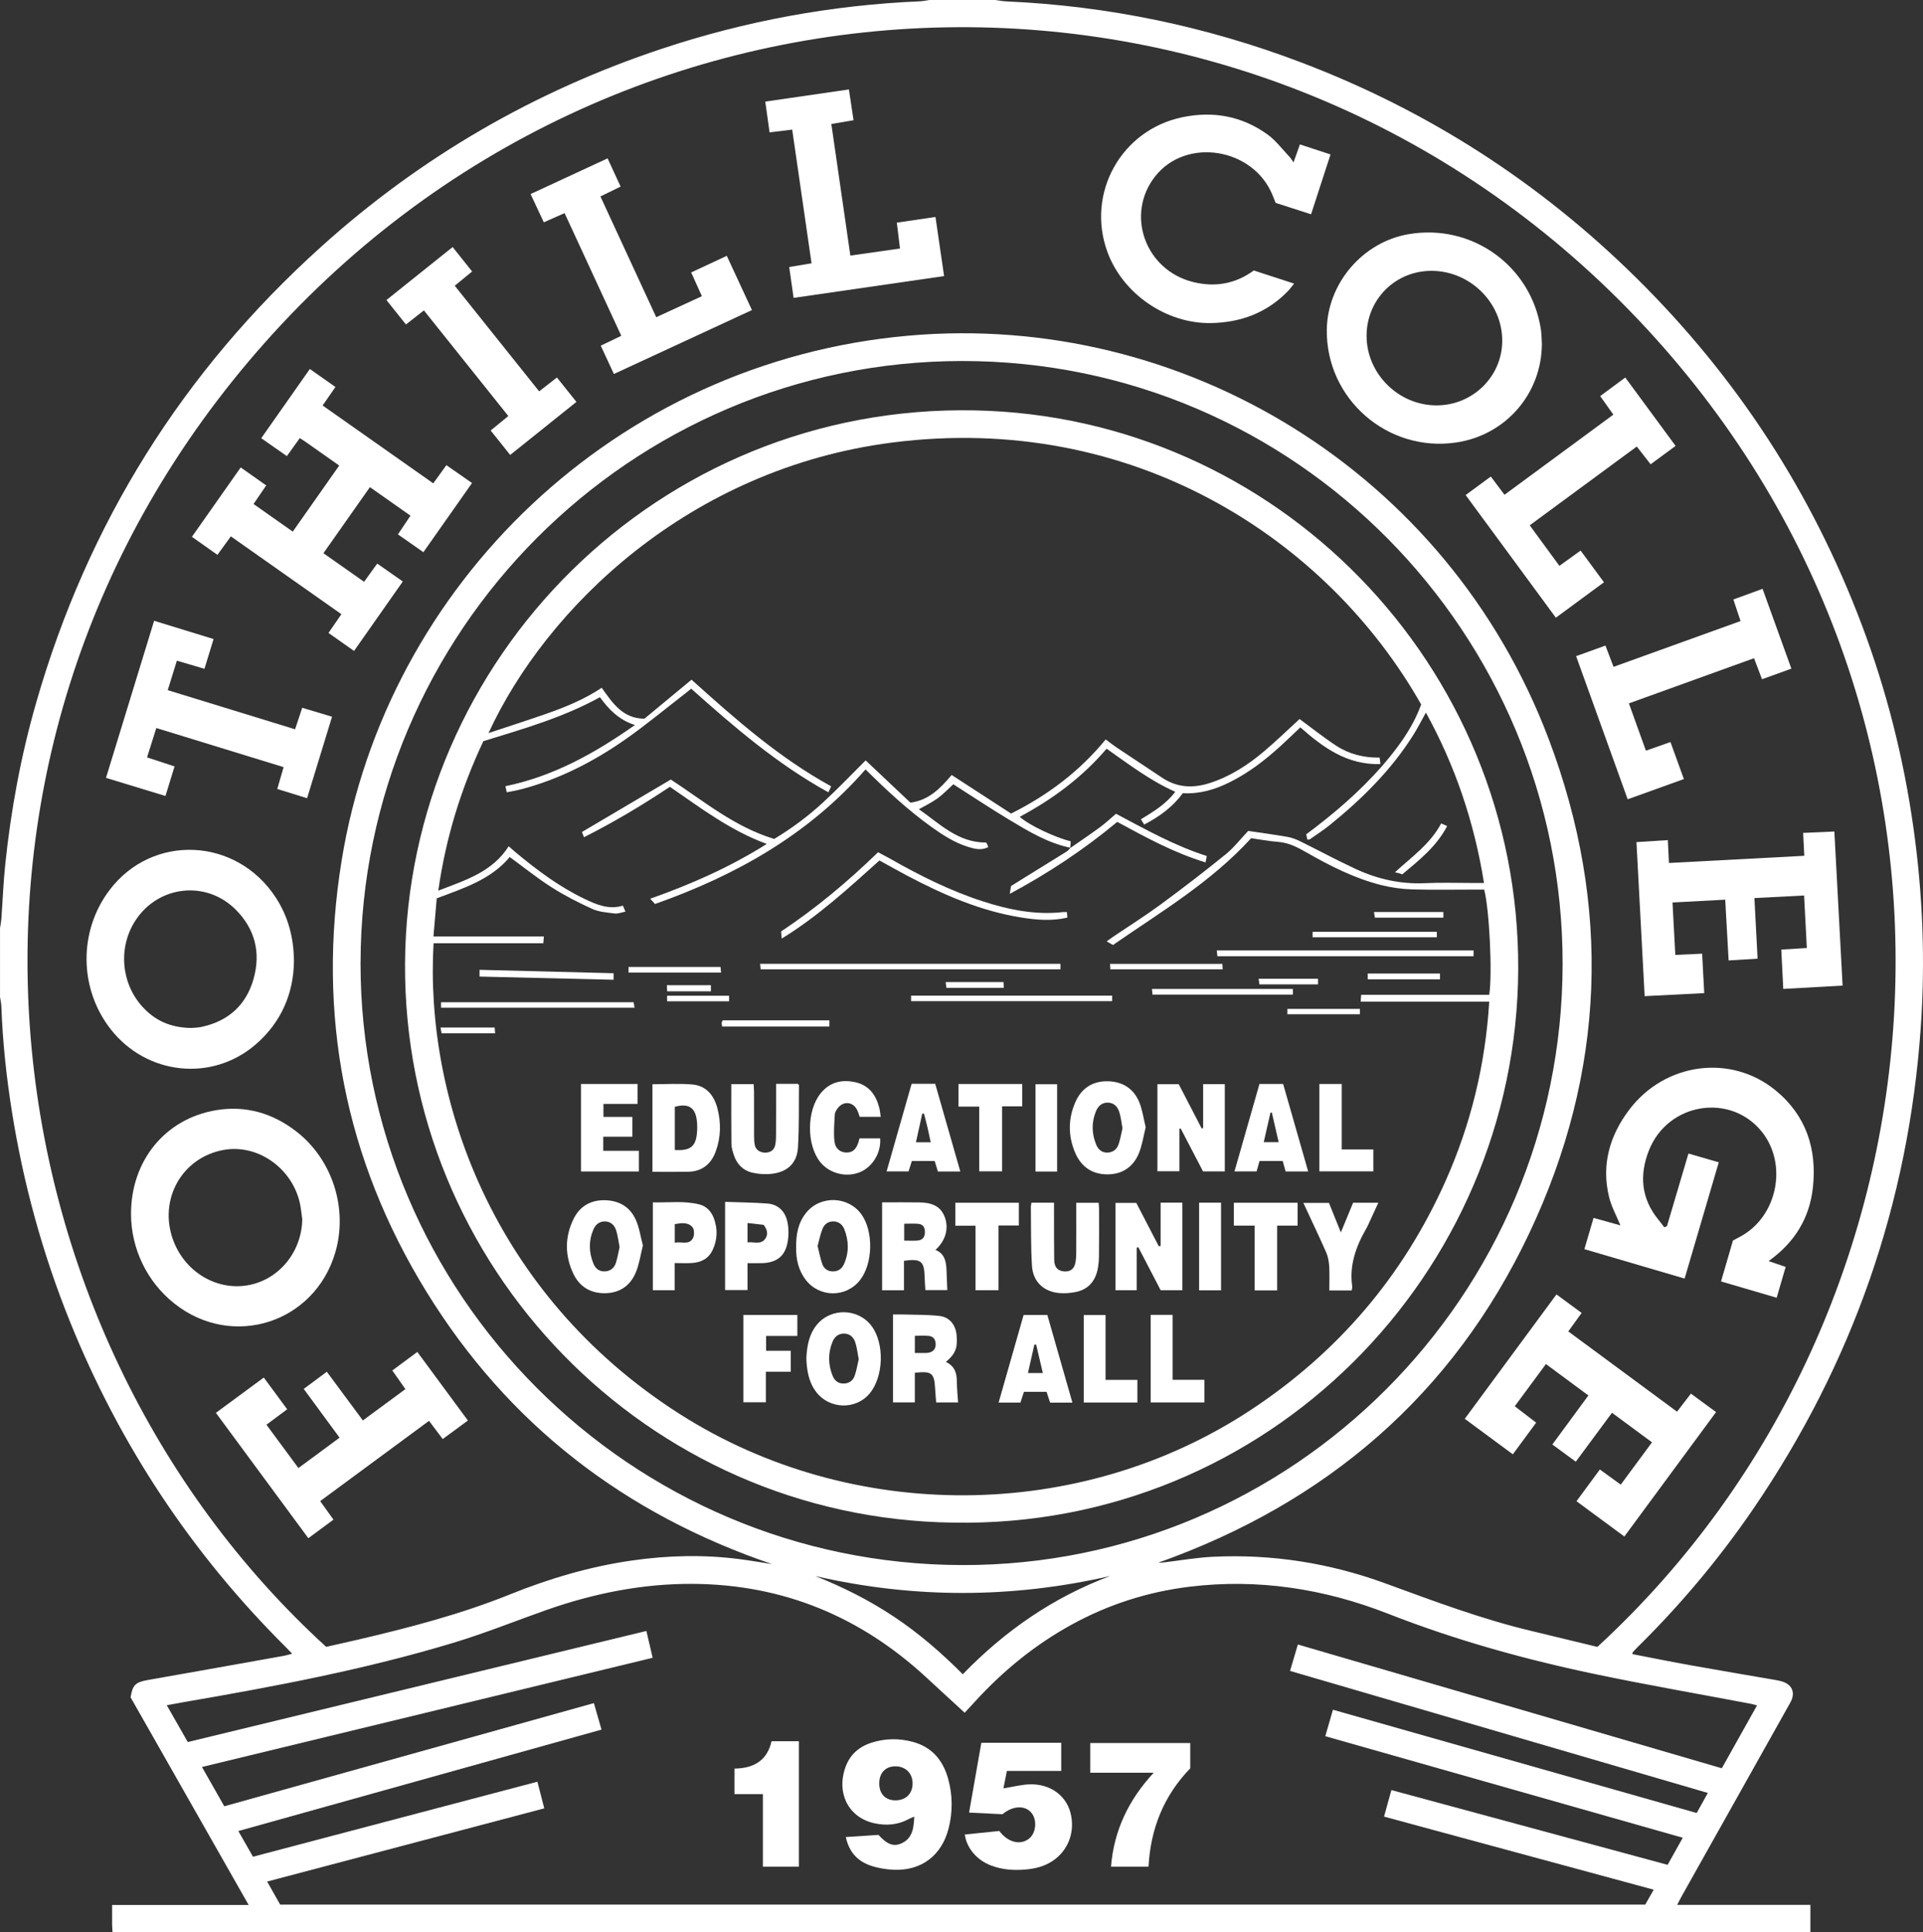 <?xml version="1.0" encoding="UTF-8"?><svg id="Calque_2" xmlns="http://www.w3.org/2000/svg" viewBox="0 0 837.26 841.06"><rect x="0" y="0" width="837.26" height="841.06" fill="#333333" stroke="none"/><defs><style>.cls-1{fill:#fff;}</style></defs><g id="Calque_1-2"><g><path class="cls-1" d="m433.24,0c1.6.2,3.2.53,4.8.6,44.23,1.94,87.02,10.84,128.4,26.54,55.32,21,104.02,52.37,146.1,93.93,43.63,43.1,76.34,93.37,98.02,150.77,10.83,28.67,18.28,58.21,22.55,88.58,4.06,28.89,5.2,57.9,3.16,86.97-5.34,76.35-29.69,146.16-72.89,209.35-14.87,21.75-31.74,41.85-50.52,60.34-.66.65-1.3,1.33-1.91,2.02-.13.15-.11.43-.22.89,8.55,1.65,17.07,3.38,25.63,4.91,12.23,2.19,24.48,4.24,36.73,6.36.91.16,1.83.34,2.72.61,4.57,1.37,6.04,4.99,3.68,9.21-9.25,16.52-18.52,33.03-27.79,49.54-6.48,11.55-12.96,23.09-19.44,34.64-.61,1.09-1.17,2.22-2.03,3.87h58v11.94H49c-.07-1.16-.18-2.18-.19-3.19-.03-2.76,0-5.53,0-8.7h59.45c-17.39-30.57-34.43-60.53-51.4-90.38.87-5.46,2.16-6.6,7.56-7.55,19.78-3.47,39.56-7.01,59.33-10.55,1.02-.18,2.01-.52,3.46-.9-1.07-1.1-1.92-2.01-2.8-2.88-41.01-40.78-72.29-88.02-93.94-141.64-11.96-29.62-20.35-60.25-25.34-91.79-2.38-15.04-3.99-30.18-4.53-45.42-.05-1.37-.38-2.73-.59-4.1,0-10,0-20,0-30,.2-1.37.49-2.72.59-4.1.57-7.88.87-15.79,1.69-23.64,2.48-23.84,6.84-47.33,13.46-70.38,22.41-78.02,63.84-144.2,124.13-198.5,43.39-39.09,92.93-67.74,148.34-86.15C324.67,9.09,362.13,2.21,400.54.57c1.37-.06,2.73-.38,4.1-.57,9.53,0,19.07,0,28.6,0Zm262.26,716.84c159.11-146.35,180.14-406.87,17.5-577.99C548.04-34.73,274.16-29.47,115.5,148.94c-157.78,177.42-124.24,430.32,26.52,567.89,4.31-.98,8.83-1.97,13.34-3.02,22.62-5.29,45.1-11.11,66.69-19.82,17.2-6.93,34.84-12.14,53.22-14.76,15.61-2.23,31.26-2.61,46.92-.56,4.67.61,9.32,1.42,13.98,2.14-64.16-21.8-114.91-60.78-150.49-118.53-35.6-57.8-47.78-120.7-36.94-187.67,19.39-119.84,119.07-217.27,246.9-228.51,119.28-10.49,234.61,59.17,278.62,175.49,27.48,72.62,24.8,145.16-8.51,215.37-33.3,70.21-88.26,117.18-161.36,143.21,1.01.08,1.91-.05,2.82-.16,6.92-.82,13.82-2.04,20.76-2.38,25.86-1.28,51.03,2.74,75.28,11.6,20.83,7.61,41.56,15.43,63.18,20.6,9.7,2.32,19.39,4.68,29.07,7.02Zm-433.6,36.01c-52.85,14.76-105.33,29.41-158.13,44.15,2.24,3.92,4.28,7.5,6.38,11.18,41.46-10.93,82.56-21.77,123.83-32.65,1.07,4.16,1.99,7.71,2.99,11.6-40.3,10.64-80.31,21.2-120.66,31.86,2.05,3.62,3.86,6.82,5.68,10.04h594.33c1.15-2.03,2.29-4.03,3.69-6.5-39.23-10.63-78.16-21.17-117.41-31.81,1.1-3.98,2.13-7.69,3.2-11.55,40.31,10.91,80.17,21.69,120.27,32.54,2.23-3.99,4.34-7.77,6.59-11.79-52.14-14.81-103.78-29.47-155.64-44.2,1.16-3.99,2.2-7.6,3.33-11.52,53.01,15.04,105.65,29.98,158.38,44.95,1.66-2.99,3.16-5.68,4.85-8.73-60.92-17.79-121.33-35.43-181.9-53.12,1.2-4.04,2.27-7.67,3.4-11.5,61.7,18.01,123.05,35.92,184.58,53.88,5.13-9.15,10.15-18.11,15.32-27.34-1.09-.31-1.73-.55-2.38-.67-22.24-4.21-44.56-8.09-66.72-12.69-31.17-6.47-61.77-14.92-91.51-26.57-27.75-10.86-56.63-15.4-86.49-11.75-18.19,2.23-35.34,7.72-51.4,16.55-15.94,8.76-29.83,20.12-42.07,33.54-1.7,1.87-3.43,3.71-4.4,4.76-5.7-5.25-11.19-10.27-16.65-15.32-28.69-26.54-62.46-40.53-101.65-40.78-21.95-.14-43.18,4.13-63.83,11.39-13.46,4.74-26.73,10.11-40.37,14.23-38.52,11.64-78.01,19.08-117.61,25.88-2.32.4-4.63.84-7.29,1.33,3.24,5.67,6.15,10.79,9.14,16.02,66.67-16.14,133.05-32.22,199.68-48.35.98,4.18,1.83,7.83,2.73,11.68-65.6,15.89-130.68,31.65-196.23,47.53,3.34,5.88,6.52,11.46,9.72,17.1,53.79-15.01,107.19-29.91,160.92-44.9,1.1,3.82,2.12,7.35,3.32,11.53Zm-104.93-333.8c-.07,144.2,117.42,261.91,261.99,262.18,143.79.28,261.26-117.08,261.39-261.64.13-143.7-116.04-262.53-261.44-262.45-144.83.08-261.64,118.02-261.93,261.91Zm262.22,309.7c18.46-19.03,39.5-33.54,64.16-42.76-42.83,9.81-85.57,9.85-128.37.02,12.06,4.8,23.52,10.55,34.27,17.71,10.77,7.17,20.51,15.57,29.93,25.03Z"/><path class="cls-1" d="m725.78,533.72c3.08-10.41,6.17-20.83,9.36-31.62,4.42,1.28,8.6,2.49,13.2,3.82-4.96,16.89-9.85,33.53-14.87,50.6-14.58-4.28-28.9-8.48-43.64-12.8,1.34-4.57,2.62-8.95,3.99-13.61,4.11,1.14,7.95,2.22,11.7,3.26-1.73-4.22-3.91-8.11-4.93-12.29-3.44-14.05.22-26.75,8.76-38.04,15.55-20.55,44.19-24.4,63.69-8.46,13.34,10.91,18.11,25.55,16.28,42.33-1.45,13.26-7.88,23.88-19.29,32,2.65.91,4.87,1.66,7.43,2.54-1.3,4.47-2.55,8.76-3.91,13.41-8.1-2.37-15.95-4.67-24.22-7.09,1.74-5.97,3.44-11.82,5.19-17.83,1.07-.57,2.19-1.15,3.3-1.75,16-8.66,20.64-31.32,9.32-45.51-13.68-17.14-41-12.74-49.21,8.07-4.22,10.69-3.41,20.95,4.14,30.15.88,1.08,1.7,2.2,2.55,3.3.39-.16.77-.33,1.16-.49Z"/><path class="cls-1" d="m147.69,202.64c-5.14-3.63-9.88-6.97-14.63-10.3-.74-.52-1.53-.98-2.54-1.64-1.87,2.61-3.67,5.12-5.62,7.83-3.77-2.63-7.27-5.07-11.16-7.79,7.03-10.01,14-19.92,21.17-30.13,3.74,2.63,7.3,5.14,11.14,7.84-1.88,2.71-3.63,5.24-5.58,8.05,16.14,11.36,32.07,22.56,48.17,33.89,1.94-2.68,3.69-5.11,5.71-7.91,3.7,2.57,7.33,5.1,11.17,7.77-7.16,10.18-14.09,20.03-21.18,30.11-3.76-2.63-7.25-5.08-11.08-7.76,1.81-2.69,3.52-5.25,5.46-8.14-5.84-4.11-11.58-8.14-17.66-12.42-6.74,9.58-13.34,18.95-20.24,28.76,5.92,4.16,11.74,8.25,17.7,12.44,1.97-2.73,3.72-5.17,5.72-7.93,3.71,2.6,7.27,5.09,11.14,7.8-7.11,10.12-14.09,20.06-21.23,30.23-3.79-2.67-7.35-5.18-11.12-7.83,1.88-2.74,3.63-5.29,5.61-8.17-15.98-11.25-31.91-22.45-48.13-33.87-1.97,2.72-3.85,5.31-5.84,8.04-3.78-2.67-7.35-5.19-11.11-7.85,7.17-10.2,14.16-20.13,21.24-30.19,3.82,2.69,7.32,5.15,11.11,7.82-1.82,2.67-3.56,5.22-5.52,8.09,5.73,4.03,11.28,7.93,17.08,12.02,6.78-9.65,13.38-19.03,20.22-28.76Z"/><path class="cls-1" d="m127.98,418.73c-.24,13.67-5.45,26.2-16.65,35.88-18.99,16.42-47.43,13.39-63.09-6.56-13.85-17.64-14.1-42.66-.61-60.55,18.66-24.75,55.28-23.14,72.45,3.19,5.19,7.96,7.9,17.23,7.9,28.04Zm-44.61,28.71c1.01-.1,2.9-.11,4.69-.52,11.42-2.56,19.07-9.45,22.29-20.67,3.31-11.54.71-21.95-7.85-30.44-12.76-12.65-33.29-10.41-43.3,4.5-7.77,11.57-6.69,27.34,2.71,37.78,5.48,6.09,12.36,9.29,21.47,9.35Z"/><path class="cls-1" d="m671.32,149.67c-.06,21.68-15.74,39.76-37.31,42.94-29.91,4.42-56.76-19.02-56.33-49.16.29-20.19,15.71-38.15,35.67-41.53,27.61-4.69,53.35,13.85,57.55,41.5.31,2.06.29,4.17.42,6.26Zm-76.32-3.51c-.01,16.54,13.93,30.35,30.57,30.29,15.66-.06,28.36-12.51,28.49-27.94.14-16.6-13.86-30.55-30.7-30.62-15.83-.06-28.34,12.41-28.36,28.27Z"/><path class="cls-1" d="m57.05,528.29c0-23.07,14.88-41.39,37.12-45.07,12.91-2.13,24.67,1.34,34.98,9.38,15.63,12.19,22.42,33.53,16.83,52.57-9.04,30.8-44.89,42.18-70.05,22.23-11.93-9.46-18.89-23.88-18.89-39.12Zm74.56,2.54c-.37-2.52-.54-5.09-1.14-7.55-3.66-15.24-18.6-25.42-33.21-22.73-18.06,3.33-28.27,21.52-21.93,39.07,4.97,13.75,18.57,22.12,32.29,19.87,13.63-2.24,23.7-14.37,23.98-28.65Z"/><path class="cls-1" d="m658.67,633.01c-7.12-5.26-13.84-10.22-20.92-15.44,13.33-18.08,26.53-36,39.92-54.15,3.76,2.77,7.28,5.35,10.96,8.06-1.97,2.73-3.79,5.25-5.81,8.05,15.76,11.63,31.44,23.2,47.35,34.94,1.98-2.58,3.87-5.04,6.04-7.86,3.6,2.64,7.11,5.21,10.95,8.03-13.33,18.08-26.52,35.98-39.93,54.16-7.02-5.17-13.81-10.17-20.84-15.36,3.39-4.6,6.67-9.06,10.17-13.81,3.01,2.18,5.88,4.26,9.1,6.59,4.51-6.11,8.95-12.11,13.61-18.42-5.87-4.33-11.45-8.45-17.43-12.86-5.24,7.08-10.39,14.04-15.75,21.29-3.34-2.45-6.59-4.82-10.21-7.48,5.2-7.07,10.32-14.04,15.69-21.35-6.14-4.54-12.15-8.98-18.48-13.67-4.55,6.16-8.94,12.1-13.57,18.37,3.14,2.41,6.13,4.7,9.31,7.14-3.38,4.59-6.67,9.05-10.14,13.77Z"/><path class="cls-1" d="m785.57,372.51c-.18-3.56-.32-6.55-.49-9.97,4.59-.21,8.93-.4,13.59-.61,1.2,22.48,2.39,44.59,3.59,67.07-8.67.48-17.06.95-25.84,1.45-.29-5.85-.57-11.36-.86-17.12,3.84-.24,7.27-.45,11.12-.69-.4-7.67-.78-15.02-1.19-22.85-7.28.37-14.28.73-21.63,1.11.46,8.87.91,17.41,1.38,26.39-4.19.25-8.17.49-12.61.76-.5-8.87-.98-17.4-1.48-26.45-7.61.41-15.06.81-22.95,1.23.41,7.73.81,15.18,1.22,22.82,4.04-.19,7.61-.35,11.68-.54.3,5.72.6,11.22.91,17.17-8.64.44-17.05.87-25.94,1.32-1.2-22.44-2.37-44.55-3.57-67.05,4.67-.3,9.24-.59,13.66-.88.16,3.27.31,6.31.49,9.96,19.69-1.04,39.09-2.07,58.91-3.12Z"/><path class="cls-1" d="m563.2,70.68c.99-2.78,1.82-5.13,2.77-7.82,4.45,1.46,8.78,2.87,13.33,4.36-2.86,8.8-5.62,17.26-8.47,26.05-5.3-1.71-10.35-3.33-15.44-4.97-.45-1.14-.86-2.21-1.3-3.28-8.39-20.7-37.66-25.42-51.15-8.25-13.03,16.58-4.35,40.82,16.55,45.99,9.38,2.32,18.22.93,26.4-5.03,5.61,1.82,11.3,3.67,17.55,5.71-1.12,1.36-1.89,2.46-2.81,3.4-9.1,9.33-20.39,13.51-33.21,13.78-19.48.4-38.48-12.63-45.21-30.82-9.44-25.53,5.86-53.22,32.56-58.77,13.4-2.79,25.96-.53,37.1,7.51,3.6,2.6,6.37,6.35,9.48,9.61.61.64,1.05,1.43,1.86,2.55Z"/><path class="cls-1" d="m142.29,597.08c5.29,7.13,10.39,14.02,15.7,21.2,6.16-4.53,12.19-8.98,18.52-13.64-1.9-2.7-3.72-5.3-5.7-8.11,3.65-2.7,7.16-5.3,10.89-8.07,7.4,10.04,14.62,19.82,22.02,29.85-3.73,2.74-7.25,5.33-10.97,8.07-1.97-2.63-3.84-5.11-5.95-7.93-15.83,11.67-31.49,23.21-47.4,34.94,1.91,2.65,3.71,5.17,5.79,8.06-3.53,2.61-7.03,5.2-10.94,8.09-13.44-18.22-26.77-36.29-40.25-54.57,6.99-5.15,13.79-10.16,20.85-15.36,3.45,4.67,6.73,9.13,10.19,13.81-3.05,2.27-5.9,4.39-9.03,6.72,4.7,6.36,9.22,12.49,13.92,18.86,6.07-4.48,11.91-8.79,17.92-13.22-5.3-7.21-10.37-14.1-15.61-21.23,3.35-2.49,6.5-4.83,10.06-7.47Z"/><path class="cls-1" d="m67.1,270.21c8.76,2.69,17.15,5.27,25.89,7.95-1.36,4.42-2.63,8.58-3.97,12.95-4.05-1.19-7.81-2.29-12.01-3.53-1.32,4.27-2.61,8.41-3.98,12.83,18.54,5.69,36.81,11.3,55.45,17.03,1.01-3.06,1.98-5.98,3.1-9.36,4.27,1.28,8.42,2.52,12.99,3.89-3.66,11.93-7.24,23.62-10.87,35.47-4.45-1.38-8.63-2.67-12.98-4.02.95-3.25,1.81-6.22,2.76-9.51-18.46-5.67-36.72-11.27-55.42-17.02-1.36,4.3-2.64,8.33-4.04,12.78,4.01,1.32,7.9,2.59,11.98,3.93-1.33,4.32-2.58,8.38-3.96,12.87-8.62-2.63-17.01-5.18-25.89-7.89,6.96-22.72,13.87-45.28,20.95-68.37Z"/><path class="cls-1" d="m371.63,52.33c-3.31.56-6.25,1.06-9.67,1.64,2.74,18.97,5.47,37.86,8.28,57.28,7.31-1.04,14.35-2.04,21.61-3.08-.48-3.88-.91-7.39-1.38-11.26,5.67-.84,11.03-1.63,16.83-2.48,1.25,8.55,2.48,16.98,3.75,25.74-21.95,3.18-43.52,6.31-65.52,9.49-.64-4.5-1.26-8.89-1.91-13.43,3.4-.57,6.34-1.06,9.72-1.62-2.82-19.47-5.6-38.71-8.42-58.19-3.42.41-6.49.78-9.85,1.19-.63-4.47-1.23-8.78-1.88-13.39,12.28-1.78,24.18-3.51,36.42-5.29.67,4.48,1.3,8.68,2.01,13.39Z"/><path class="cls-1" d="m264.53,68.91c1.97,4.27,3.76,8.15,5.68,12.31-2.95,1.44-5.72,2.79-8.79,4.29,8.08,17.47,16.09,34.8,24.3,52.56,6.67-3.07,13.15-6.05,19.87-9.14-1.57-3.49-3.02-6.73-4.66-10.35,5.12-2.38,10.11-4.71,15.51-7.22,3.66,7.89,7.24,15.61,10.95,23.6-20.1,9.31-39.96,18.5-60.11,27.83-1.96-4.22-3.8-8.18-5.72-12.33,2.98-1.43,5.78-2.77,8.94-4.29-8.26-17.86-16.41-35.5-24.69-53.41-3.05,1.35-5.88,2.61-9.04,4.01-1.9-4.05-3.74-8-5.76-12.3,11.14-5.16,22.15-10.26,33.53-15.54Z"/><path class="cls-1" d="m686.25,285.6c4.45-1.6,8.45-3.05,12.75-4.6,1.18,3.1,2.28,5.98,3.53,9.26,18.42-6.64,36.69-13.22,55.3-19.93-1.05-3.13-2.02-6.05-3.14-9.39,4.17-1.52,8.24-3.01,12.72-4.64,4.2,11.63,8.31,23.02,12.54,34.74-4.35,1.57-8.45,3.04-12.78,4.61-1.19-3.13-2.28-6.02-3.48-9.15-18.21,6.57-36.17,13.05-54.48,19.66,2.51,6.97,4.93,13.68,7.41,20.59,3.68-1.29,7.04-2.48,10.69-3.76,1.93,5.34,3.82,10.53,5.84,16.11-8.18,2.95-16.19,5.83-24.47,8.81-7.55-20.94-14.93-41.43-22.45-62.3Z"/><path class="cls-1" d="m638.13,215.49c3.83-2.82,7.28-5.36,10.96-8.07,1.99,2.64,3.85,5.12,5.96,7.94,15.83-11.65,31.5-23.19,47.39-34.88-1.92-2.7-3.71-5.23-5.73-8.07,3.56-2.64,7.07-5.24,10.92-8.09,7.31,9.94,14.5,19.7,21.91,29.77-3.69,2.71-7.11,5.24-10.87,8-1.98-2.54-3.87-4.96-6.03-7.73-15.47,11.38-30.85,22.7-46.61,34.3,4.3,5.86,8.51,11.62,12.92,17.64,3.12-2.24,6.08-4.37,9.24-6.65,3.45,4.69,6.74,9.15,10.16,13.8-7.03,5.17-13.83,10.18-20.94,15.42-13.1-17.8-26.08-35.44-39.28-53.38Z"/><path class="cls-1" d="m168.24,130.61c9.64-7.72,19.14-15.32,28.84-23.08,2.83,3.54,5.55,6.96,8.48,10.64-2.58,2.12-4.97,4.07-7.57,6.2,12.29,15.38,24.44,30.58,36.75,45.97,2.59-2.02,5.04-3.92,7.74-6.02,2.85,3.57,5.58,6.98,8.49,10.62-9.67,7.74-19.16,15.33-28.84,23.08-2.85-3.57-5.6-7-8.5-10.63,2.61-2.14,5.09-4.16,7.69-6.3-12.33-15.42-24.49-30.63-36.76-45.98-2.68,2.11-5.13,4.02-7.81,6.13-2.87-3.58-5.59-6.99-8.5-10.63Z"/><path class="cls-1" d="m368.27,799.61c4.95-.32,9.67-.63,14.21-.93,3.79,4.16,6.6,5.27,10.1,3.64,4.75-2.2,5.26-6.61,5.48-11.59-1.07.47-1.87.75-2.61,1.15-4.63,2.49-9.6,2.82-14.58,1.77-11.27-2.37-16.76-12.89-12.84-24.23,1.93-5.6,5.91-9.11,11.41-10.87,6.01-1.92,12.13-1.99,18.22-.3,8.18,2.27,12.91,8.02,15.12,15.88,2.01,7.16,2.08,14.46.24,21.72-2.99,11.77-11.87,18.55-23.99,18-3.43-.16-6.97-.75-10.2-1.88-5.59-1.97-9.22-6-10.56-12.35Zm14.55-23.57c-.09,4.57,2.45,7.44,6.71,7.59,4.55.15,7.63-2.6,7.8-6.98.18-4.56-2.84-7.76-7.39-7.82-4.27-.06-7.04,2.75-7.12,7.21Z"/><path class="cls-1" d="m420.07,798.51c5.04-.52,10.07-1.03,15.02-1.54,3.71,4.95,9.06,6.32,12.88,3.39,3.16-2.42,3.71-8.21,1.07-11.34-2.79-3.31-8.08-3.09-12.57.66-4.57-.23-9.31-.46-14.54-.72,1.8-10.23,3.55-20.21,5.34-30.39h34.78v12.26h-23.66c-.56,2.81-1.06,5.37-1.5,7.59,4.03-.63,7.94-1.7,11.86-1.76,8.5-.12,15.2,4.81,17.23,12.04,2.33,8.34-.74,16.77-7.79,21.38-3.49,2.29-7.38,3.28-11.49,3.65-5.16.47-10.23.13-15.1-1.69-6.24-2.33-10.75-7.61-11.53-13.54Z"/><path class="cls-1" d="m518.22,758.69v11.02c-11.53,11.93-17.28,26.27-18.16,42.81h-16.34c1.29-15.76,7.62-29.06,18.6-40.91h-27.63v-12.92h43.53Z"/><path class="cls-1" d="m347.83,812.53h-15.68v-31.6h-12.38v-11.11c8.23-.11,14.22-3.34,16.16-11.92h11.89v54.63Z"/><path class="cls-1" d="m415.18,662.76c-133.83-1.72-239.61-111.8-238.83-243.41.79-132.49,110.21-243.49,248.03-240.72,131.58,2.64,237.1,111.07,236.64,243.03-.46,132.93-109.27,243.47-245.84,241.1Zm-54.5-317.89c-22.32-12.29-41.12-28.5-59.74-45.11-.83.68-1.53,1.27-2.26,1.83-8.92,6.88-17.59,14.13-26.83,20.55-13.71,9.52-28.47,17.07-44.73,21.36-2.09.55-4.24.9-6.46,1.37-.26-1.15-.42-1.88-.6-2.66,20.95-4.31,38.9-14.34,56.39-26.63-6.98-2.22-11.38-6.78-15.25-12.11-16.05,8.89-33.49,13.81-50.75,19.15-9.7,20.62-16.34,41.96-19.62,65.05,11.96-4.59,23.59-8.18,30.64-19.31,1.07.93,2.01,1.78,2.99,2.6,9.31,7.75,18.98,14.99,29.95,20.26,5.23,2.51,10.61,4.86,16.8,2.99.35.85.65,1.54,1.1,2.61-1.73.32-3.23.96-4.62.79-3.31-.41-6.84-.63-9.8-1.98-6.11-2.76-12.13-5.86-17.79-9.46-6.24-3.97-12.03-8.65-18.16-13.13-8.21,9.84-20.07,13.56-31.79,17.98-.47,5.46-.93,10.83-1.43,16.61h48.08c-.09,1.12-.16,1.85-.25,2.94h-47.78c-3.85,67.21,25.23,152.59,107.04,204.83,74.53,47.59,174.22,47.59,249.02-1.85,37.7-24.92,65.99-57.98,84.46-99.27,11.09-24.79,17.42-50.76,19.11-78.29h-55.98c.08-1.1.14-1.84.23-2.98h55.75c1.43-9.11.07-37.25-2.2-45.8-1.16,0-2.41,0-3.67,0-9.19,0-18.38.19-27.55-.08-4.48-.13-9.04-.75-13.39-1.83-11.7-2.91-22.39-8.33-32.79-14.28-3.87-2.21-7.66-4.2-12.23-4.56-4.13-.32-8.23-1.1-11.83-1.61-17.62,19.29-39.44,32.13-60.15,46.48-.95-.53-1.7-.95-2.75-1.55,1.22-.88,2.12-1.58,3.07-2.21,6.83-4.62,13.83-9.02,20.47-13.9,9.54-7.02,18.95-14.24,28.15-21.7,3.65-2.95,6.59-6.78,9.93-10.29,5.6.83,11.36,1.6,17.08,2.59,1.89.33,3.77,1.05,5.5,1.9,8.12,3.99,16.09,8.31,24.3,12.11,9.5,4.39,19.49,6.63,30.09,6.14,7.31-.34,14.65-.07,21.97-.07h3.73c-4.24-26.42-12.49-50.9-25.3-74.18-2,3.58-3.57,6.7-5.42,9.64-9.71,15.45-22.5,28.06-36.6,39.44-2.71,2.18-5.65,4.07-8.51,6.07-.23.16-.62.1-1.06.15-.2-.84-.37-1.58-.54-2.3,1.47-1.11,2.77-2.08,4.06-3.07,11.93-9.17,23.06-19.18,32.55-30.91,5.57-6.89,10.45-14.2,13.46-22.54-40.98-72.34-125.87-127.35-230.21-114.03-88.43,11.29-150.73,71.92-175.86,126.47,8.82-2.93,17.17-5.6,25.45-8.5,8.3-2.91,16.42-6.28,23.83-11.21,4.74,6.6,9.1,13.4,18.6,13.45,6.84-5.67,13.7-11.35,20.51-16.98,19.07,17.17,38.15,34,60.78,46.41-.32.71-.64,1.42-1.18,2.62Z"/><path class="cls-1" d="m466.1,369.02c-9.86-2.04-18.34-7.18-26.78-12.26-8.16-4.9-16.08-10.19-24.25-15.39-2.22,2.02-4.36,4.3-6.85,6.12-2.41,1.76-5.16,3.05-8.13,4.75,9.01,6.23,16.88,14.54,29.27,14.5.06.1.28.37.42.68.19.41.32.85.49,1.32-3.04,1.54-5.99.75-8.88-.15-5.84-1.83-10.91-5.11-15.84-8.64-10.23-7.33-19.43-15.87-28.7-25.05-24.83,28.38-56.47,46.15-91.66,58.58-.59-.65-1.13-1.24-2.09-2.29,17.7-6.26,34.6-13.68,50.75-23.85-15.82-5.78-28.74-15.63-42.19-24.87-11.99,8.01-24.34,15.36-37.39,21.95-.37-.93-.65-1.65-.9-2.27,12.8-7.55,25.47-15.03,38.7-22.84,14.06,9.16,27.71,20.64,45.01,25.86,7.73-4.65,14.8-9.93,21.29-15.9,6.39-5.88,12.38-12.19,18.53-18.29,6.41,6.05,12.97,12.24,19.5,18.4,8.09-1.09,13.06-6.27,17.95-12.05,8.72,5.66,17.25,11.19,25.87,16.79,15.99-7.99,29.79-18.35,41.19-32.26,1.69,1.25,3.12,2.41,4.64,3.42,6.66,4.45,13.34,8.87,20.02,13.3,6.51,4.31,13.43,4.59,20.68,2.25,8.89-2.87,16.58-7.84,23.62-13.8,5.4-4.57,10.48-9.52,15.45-14.06,5.26,3.86,10.4,7.97,15.88,11.57,5.64,3.71,12.05,5.33,18.98,5.22.11.96.2,1.7.34,2.83-14.38.42-24.81-7.1-34.86-15.99-2.89,2.73-5.69,5.46-8.58,8.1-6.72,6.14-13.89,11.65-22.07,15.74-6.43,3.21-13.14,5.25-20.51,4.81-4.39,5.97-10.14,10.18-16.82,13.66-.44-.7-.83-1.31-1.44-2.28,5.45-3.38,10.89-6.54,14.95-11.99-10.95-4.86-20.23-11.98-29.88-18.75-10.69,12.52-23.51,21.99-37.82,29.64,4.05,3.66,15.06,8.85,22.2,10.69-.07.93-.15,1.92-.23,2.91l.13-.12Z"/><path class="cls-1" d="m513.22,471.93c3.3,6.36,6.64,12.81,9.98,19.25.21-.05.42-.11.64-.16v-19.12h9.43v37.99h-9.47c-3.17-6.07-6.46-12.39-9.75-18.71l-.54.12v18.51h-9.58v-37.88h9.3Z"/><path class="cls-1" d="m514.79,523.46v38.14h-9.45c-3.17-6.1-6.44-12.4-9.72-18.71-.24.06-.48.13-.72.19v18.5h-9.21v-37.99h9.05c3.2,6.17,6.49,12.51,9.78,18.86.27-.04.53-.08.8-.12v-18.86h9.47Z"/><path class="cls-1" d="m384.06,523.35c5.56,0,10.79-.06,16.02.02,4.89.07,9.32,1.13,11.27,6.4,1.84,4.96.37,10.23-4.06,14.29,4.13,1.63,4.65,5.19,4.82,8.91.13,2.76.21,5.53.33,8.58h-9.54c-.11-1.96-.29-3.88-.33-5.81-.15-6.78-1.59-7.98-8.99-6.96v12.84h-9.52v-38.27Zm9.62,16.65c2.26,0,4.11.14,5.94-.04,2-.19,3.03-1.46,3.08-3.51.05-1.99-.68-3.51-2.76-3.74-2.01-.21-4.06-.05-6.26-.05v7.33Z"/><path class="cls-1" d="m284.07,510.06v-38.12c5.93,0,11.73-.41,17.44.11,6.01.55,9.39,4.77,10.84,10.35,1.64,6.3,1.53,12.65-.74,18.83-2.05,5.57-6.02,8.71-12.06,8.81-5.08.09-10.15.02-15.48.02Zm9.74-9.51c6.7.43,9.13-1.48,9.64-7.4.15-1.72.15-3.48-.03-5.19-.62-5.9-3.63-7.82-9.61-6.21v18.8Z"/><path class="cls-1" d="m411.84,592.82c3.84,1.79,4.74,4.82,4.76,8.45.02,2.98.34,5.97.54,9.17h-9.54c-.15-2.02-.35-4.06-.46-6.1-.37-6.72-1.47-7.63-8.83-6.81v12.88h-9.51v-38.25c1.41,0,2.88-.04,4.34,0,5.32.17,10.69.04,15.96.65,4.41.51,7.02,3.96,7.4,8.41.47,5.56-.48,8.02-4.65,11.58Zm-13.52-3.91c1.55,0,2.79,0,4.03,0,.57,0,1.16.02,1.72-.07,2.17-.34,3.34-1.64,3.32-3.72-.02-1.98-.96-3.41-2.95-3.63-1.98-.22-4.01-.05-6.12-.05v7.47Z"/><path class="cls-1" d="m351.08,591.14c.28-5.13,1.06-10.22,4.57-14.51,6.15-7.5,18.07-7.23,23.86.59,5.68,7.66,5.22,22.13-.94,29.4-6.1,7.2-17.61,6.78-23.31-.87-3.2-4.29-3.99-9.29-4.19-14.6Zm22.81.54c-.52-2.65-.76-5.09-1.5-7.37-.71-2.18-2.3-3.79-4.84-3.84-2.51-.04-4.18,1.4-5.07,3.56-2.02,4.92-1.96,9.92.05,14.84.85,2.07,2.38,3.38,4.79,3.35,2.37-.03,4.06-1.27,4.79-3.36.83-2.36,1.22-4.88,1.77-7.18Z"/><path class="cls-1" d="m337.9,471.76h9.48c.2.25.48.43.48.6-.1,9.06.12,18.14-.44,27.17-.4,6.53-4.32,10.39-10.81,11.32-3.02.43-6.3.23-9.27-.48-3.93-.94-6.61-3.77-7.86-7.71-.49-1.54-1.02-3.16-1.03-4.75-.1-8.58-.05-17.17-.05-26.01h9.73c.06,1.14.16,2.36.17,3.58.02,6.28,0,12.56.02,18.84,0,1.39.04,2.81.33,4.16.44,2.01,2.19,3.19,4.41,3.23,2.22.04,3.93-1.03,4.43-3.16.36-1.56.39-3.23.39-4.85.04-7.19.02-14.38.02-21.95Z"/><path class="cls-1" d="m279.91,542.12c-1.02,4.01-1.56,8.09-3.09,11.75-2.44,5.84-7.14,9.03-13.61,9.03-6.27,0-10.98-2.94-13.62-8.57-3.71-7.89-3.72-15.98.16-23.81,2.7-5.46,7.37-8.19,13.52-8.1,6.26.09,11.06,2.9,13.58,8.58,1.51,3.41,2.04,7.26,3.06,11.11Zm-10.15.67c-.5-2.53-.76-4.96-1.49-7.24-.7-2.2-2.28-3.81-4.8-3.9-2.51-.08-4.19,1.39-5.11,3.52-2.12,4.91-2,9.93.01,14.84.83,2.03,2.34,3.42,4.78,3.39,2.53-.03,4.22-1.38,4.97-3.62.76-2.27,1.12-4.67,1.65-6.99Z"/><path class="cls-1" d="m346.63,542.87c-.06-5.68.92-10.73,4.38-15.01,6.19-7.66,18.36-7.26,24.08.76,5.3,7.44,4.99,21.41-.65,28.58-6.09,7.75-17.78,7.65-23.72-.24-3.22-4.27-4.18-9.21-4.09-14.09Zm9.35-.52c.69,2.74,1.16,5.35,2.03,7.82.69,1.95,2.24,3.18,4.5,3.23,2.37.05,4.04-1.12,4.95-3.16,2.23-5.01,2.15-10.14.15-15.18-.75-1.89-2.25-3.27-4.45-3.41-2.36-.16-4.15,1.08-4.99,3.09-1,2.41-1.48,5.03-2.2,7.61Z"/><path class="cls-1" d="m498.83,490.65c-.98,3.86-1.51,7.82-2.99,11.38-2.42,5.84-7.1,9.1-13.56,9.14-6.57.04-11.37-3.14-14.01-9.08-3.31-7.47-3.3-15.15.04-22.6,2.61-5.81,7.39-8.91,13.79-8.85,6.48.06,11.46,3.07,13.94,9.14,1.37,3.36,1.85,7.09,2.78,10.86Zm-10.1.52c-.46-2.51-.68-4.84-1.36-7.02-.72-2.3-2.22-4.12-4.94-4.21-2.69-.09-4.34,1.52-5.27,3.8-1.98,4.83-1.86,9.74.13,14.53.84,2.01,2.35,3.45,4.77,3.42,2.52-.03,4.21-1.4,4.97-3.63.77-2.26,1.15-4.66,1.68-6.89Z"/><path class="cls-1" d="m449.12,523.49h9.79c0,1.4,0,2.64,0,3.88.02,6.97-.03,13.94.08,20.91.05,3.26,1.42,4.79,4.1,5.1,2.7.31,4.52-.88,5.09-3.57.31-1.46.39-2.99.4-4.5.04-5.92.02-11.85.02-17.77,0-1.26,0-2.51,0-3.99h9.74c.06.81.18,1.58.18,2.36.01,6.85.06,13.71-.03,20.56-.03,2.19-.19,4.43-.7,6.56-1.16,4.93-4.24,8.26-9.26,9.31-2.46.51-5.09.73-7.58.47-6.67-.69-11.2-5-11.63-11.79-.54-8.56-.37-17.17-.49-25.76,0-.55.16-1.1.27-1.77Z"/><path class="cls-1" d="m275.33,494.78h-12.68v6.13h15.51v9h-25.19v-38.09h24.61v8.68h-14.85v5.66h12.6v8.61Z"/><path class="cls-1" d="m383.47,486.13h-9.15c-.39-1.03-.68-2.14-1.2-3.13-1.8-3.46-5.86-3.84-8.28-.75-.63.8-1.31,1.81-1.36,2.76-.22,3.9-.6,7.86-.17,11.71.38,3.37,2.64,4.96,5.34,4.94,2.64-.02,4.12-1.37,5.2-4.73.14-.43.22-.87.36-1.43h9c.49,6.23-3.3,12.49-8.87,14.74-6,2.43-13.34.51-17.31-4.54-5.93-7.54-5.81-22.29.25-29.78,4.05-5.01,9.41-6.19,15.37-4.8,5.84,1.37,8.8,5.67,10.21,11.2.28,1.11.36,2.28.59,3.8Z"/><path class="cls-1" d="m325.46,549.82v11.71h-9.76v-38.4c6.19.23,12.31.28,18.39.73,4.91.37,7.86,3.61,8.78,8.16.6,2.98.55,6.3-.08,9.29-1.2,5.65-4.88,8.28-10.77,8.49-2.06.07-4.13.01-6.55.01Zm0-17.48v8.42c2.84-.3,5.79,1.13,7.71-1.54,1.22-1.7,1.14-3.71-.69-6.08-1.95-.22-4.38-.5-7.03-.8Z"/><path class="cls-1" d="m293.76,549.78v11.82h-9.51v-38.25c6.68.19,13.49-.78,20.21.89,3.29.82,5.37,3.24,6.46,6.34,1.61,4.57,1.42,9.16-.67,13.56-1.77,3.74-5.02,5.36-8.98,5.61-2.3.15-4.61.03-7.5.03Zm.03-8.88c2.91-.61,6.11,1.18,7.86-1.87.71-1.24.71-3.8-.12-4.82-1.94-2.37-4.89-1.86-7.74-1.39v8.07Z"/><path class="cls-1" d="m396.92,471.74h10.26c3.61,12.6,7.23,25.25,10.93,38.18h-9.77c-.46-1.52-.88-2.94-1.38-4.58h-9.95c-.42,1.34-.9,2.84-1.43,4.54h-9.56c3.66-12.81,7.26-25.39,10.9-38.15Zm8.3,25.46c-.54-2.49-.94-4.52-1.41-6.52-.47-2-1.01-3.99-1.52-5.98-.25.01-.5.03-.75.04-.9,4.06-1.79,8.12-2.75,12.46h6.43Z"/><path class="cls-1" d="m569.58,509.9h-9.83c-.41-1.49-.81-2.92-1.27-4.56h-10.08c-.41,1.45-.82,2.88-1.29,4.53h-9.62c3.65-12.79,7.24-25.37,10.87-38.05h10.31c3.58,12.49,7.2,25.14,10.9,38.09Zm-12.86-12.74c-1.03-4.45-1.99-8.65-2.96-12.86-.2-.01-.4-.03-.6-.04-.96,4.2-1.92,8.41-2.94,12.9h6.51Z"/><path class="cls-1" d="m466.92,610.53h-9.72c-.51-1.58-1-3.09-1.53-4.72h-9.85c-.51,1.57-1,3.08-1.53,4.7h-9.5c3.66-12.85,7.25-25.41,10.88-38.13h10.34c3.59,12.54,7.18,25.11,10.91,38.15Zm-19.36-12.89h6.49c-1.02-4.35-1.97-8.37-2.92-12.4-.26.01-.52.03-.78.04-.9,4-1.8,7.99-2.79,12.36Z"/><path class="cls-1" d="m323.67,572.36h23.48v9.14h-13.59v6.45h10.74v9.12h-10.85v13.3h-9.78v-38.01Z"/><path class="cls-1" d="m578.78,561.71c0-3.73.15-7.2-.06-10.64-.13-2.03-.52-4.16-1.33-6-3.14-7.1-6.49-14.11-9.92-21.49h11.15c1.59,3.94,3.22,7.99,5.18,12.86,1.94-4.71,3.6-8.73,5.33-12.92h10.98c-1.11,2.42-2.11,4.61-3.12,6.79-.74,1.58-1.41,3.2-2.27,4.7-4.4,7.7-7.26,15.76-5.99,24.83.08.54-.11,1.11-.2,1.87h-9.74Z"/><path class="cls-1" d="m424.74,561.58v-28.05h-8.8v-10.02h27.66v9.9h-8.85v28.17h-10.02Z"/><path class="cls-1" d="m564.96,533.47h-8.9v28.22h-9.79v-28.21h-9.06v-9.95h27.75v9.94Z"/><path class="cls-1" d="m445.07,471.83v9.72h-8.78v28.3h-9.94v-28.17h-9.03v-9.85h27.76Z"/><path class="cls-1" d="m574.45,471.82h9.73v28.5h13.76v9.54h-23.49v-38.04Z"/><path class="cls-1" d="m495.21,610.48h-23.35v-38.08h9.49v28.23h13.86v9.85Z"/><path class="cls-1" d="m500.99,572.32h9.55v28.28h13.83v9.84h-23.38v-38.12Z"/><path class="cls-1" d="m464.53,397c.08.99.13,1.64.19,2.41-6.82,1.58-13.52,1.01-20.17-.06-17.65-2.83-33.78-9.87-49.45-18.13-4.09-2.16-8.12-4.44-12.2-6.68-13.5,12.11-26.73,24.31-42.56,34-.1-1.33-.17-2.13-.24-3.11,15.05-10.01,28.94-21.6,42.21-34.47,1.85.99,3.68,1.92,5.46,2.93,12.84,7.3,26,13.88,40.1,18.43,11.37,3.67,22.9,6.03,34.93,4.69.45-.05.9,0,1.74,0Z"/><path class="cls-1" d="m522.08,523.49h9.55v38.15h-9.55v-38.15Z"/><path class="cls-1" d="m460.26,471.94v38h-9.4v-38h9.4Z"/><path class="cls-1" d="m461.71,419.52v2.39h-130.52c-.07-.71-.14-1.43-.23-2.39h130.75Z"/><path class="cls-1" d="m641.58,413.7v2.51h-111.54c-.08-.78-.15-1.51-.26-2.51h111.79Z"/><path class="cls-1" d="m465.97,369.14c4.36-3.04,8.78-6.01,13.06-9.15,2.32-1.71,4.43-3.71,6.86-5.78,12.83,6.77,25.45,13.91,39.52,18.38-.17.94-.31,1.68-.51,2.79-13.71-4.15-25.99-10.88-38.46-17.64-14.38,11.96-29.85,22.24-46.8,31.33.26-1.61.39-2.47.54-3.37.29-.19.56-.4.85-.57,7.8-4.82,15.61-9.63,23.4-14.49.64-.4,1.12-1.07,1.67-1.62l-.13.12Z"/><path class="cls-1" d="m484.21,433.37v2.41h-87.52v-2.41h87.52Z"/><path class="cls-1" d="m192.03,438.62v-2.38h83.84c.11.64.23,1.37.41,2.38h-84.25Z"/><path class="cls-1" d="m267.15,423.62v2.84c-19.41-.46-38.81-.93-58.35-1.39v-2.93c19.38.49,38.79.99,58.35,1.48Z"/><path class="cls-1" d="m562.9,430.46v2.46h-61.13c-.06-.74-.12-1.46-.21-2.46h61.34Z"/><path class="cls-1" d="m314.4,446.83c-.09-.75-.21-1.21-.18-1.65.02-.31.24-.61.43-1.05h46.45v2.7h-46.7Z"/><path class="cls-1" d="m571.5,407.97v-2.38h54.08v2.38h-54.08Z"/><path class="cls-1" d="m483.43,421.92c-.04-.8-.07-1.45-.11-2.37h48.9c.03.72.07,1.44.11,2.37h-48.91Z"/><path class="cls-1" d="m273.67,423.33v-2.44h40.04c.07.75.14,1.48.23,2.44h-40.27Z"/><path class="cls-1" d="m626.96,423.76v2.51h-31.46v-2.51h31.46Z"/><path class="cls-1" d="m560.51,441.48v-2.33h31.58v2.33h-31.58Z"/><path class="cls-1" d="m436.93,427.47c.04.8.07,1.54.11,2.51h-24.99c-.09-.75-.19-1.48-.32-2.51h25.19Z"/><path class="cls-1" d="m627.48,358.42c.94.41,1.64.72,2.6,1.14-4.67,8.97-12.22,14.87-19.55,21.02-.57-.2-.98-.37-1.41-.49-.42-.12-.84-.19-1.78-.4,7.3-6.71,15.31-12.24,20.14-21.27Z"/><path class="cls-1" d="m628.43,396.98v2.44h-29.81c-.11-.64-.23-1.38-.41-2.44h30.21Z"/><path class="cls-1" d="m317.43,433.42v2.42h-26.98v-2.42h26.98Z"/><path class="cls-1" d="m573.86,426.01v2.47h-25.53c-.1-.74-.19-1.46-.33-2.47h25.86Z"/><path class="cls-1" d="m309.52,428.83v2.66h-19.05c-.04-.85-.08-1.67-.12-2.66h19.17Z"/><path class="cls-1" d="m215.57,449.77h-23.3c-.13-.72-.27-1.45-.46-2.51h23.57c.05.71.11,1.45.19,2.51Z"/></g></g></svg>